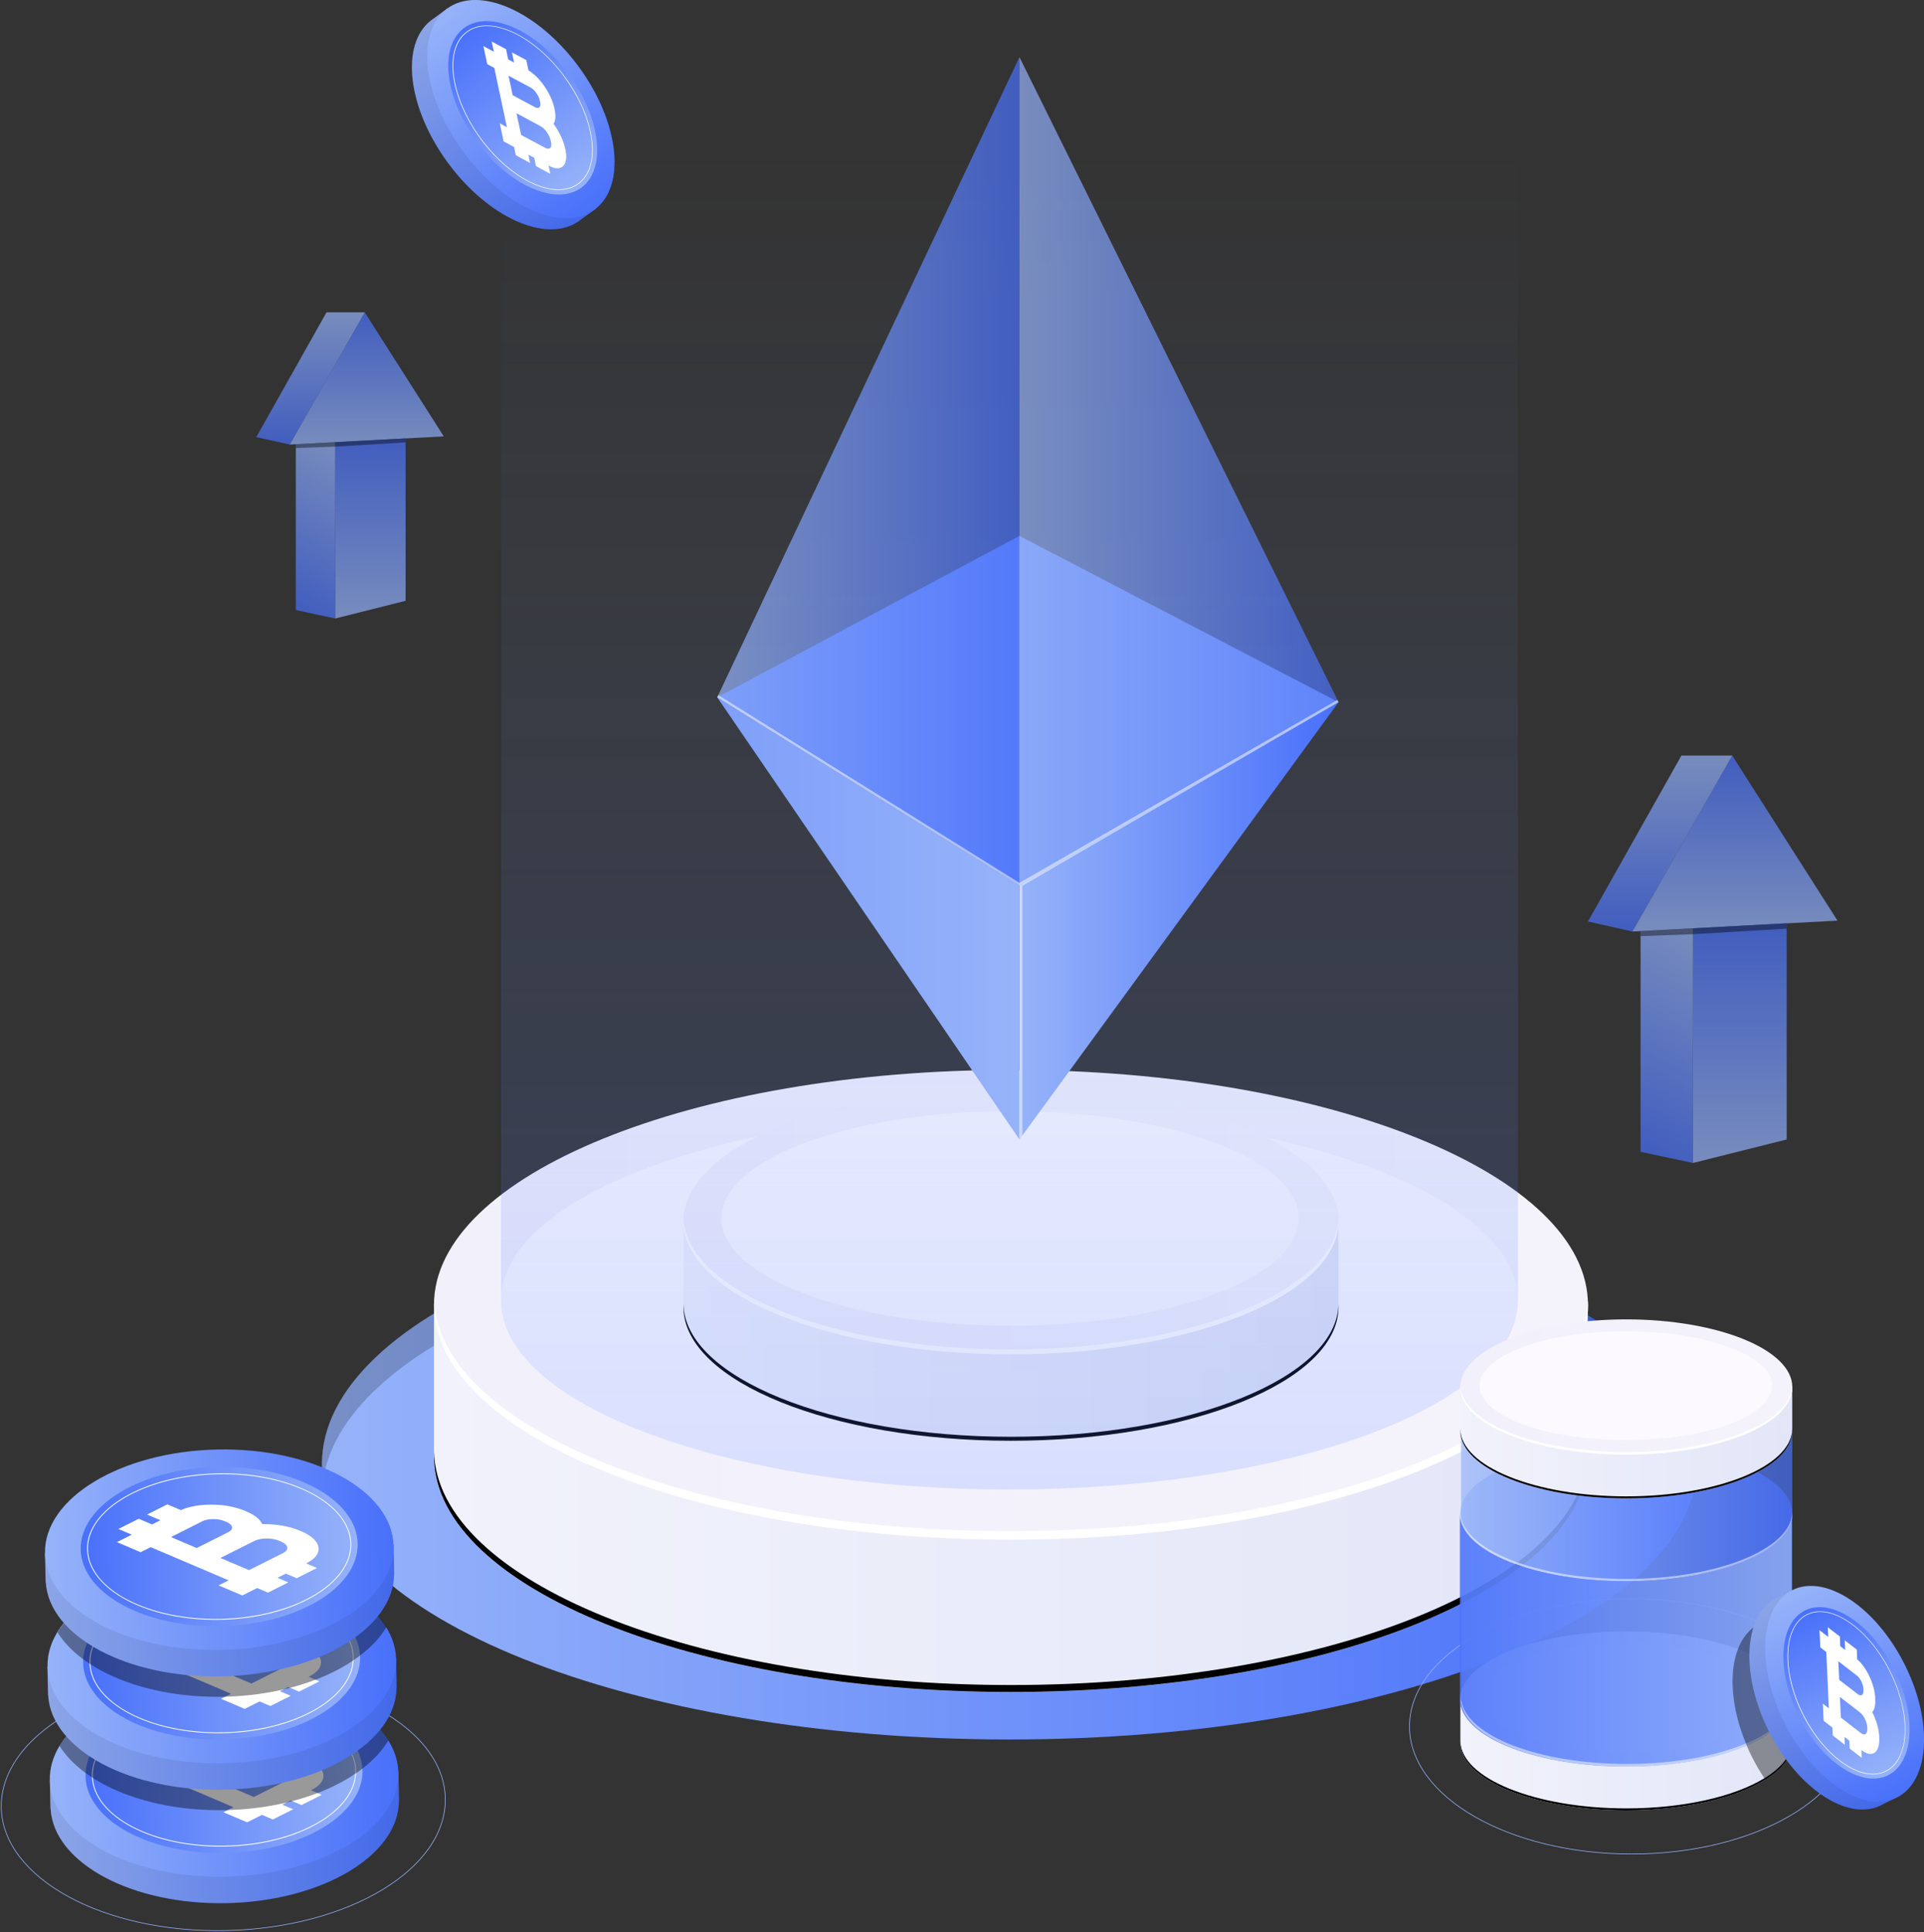<svg width="500" height="502" viewBox="0 0 500 502" fill="none" xmlns="http://www.w3.org/2000/svg">
<rect x="0" y="0" width="500" height="502" fill="#333333" stroke="none"/>
<g clip-path="url(#clip0_484_15337)">
<path opacity="0.1" d="M262.338 328.684C280.292 328.684 294.847 323.272 294.847 316.596C294.847 309.92 280.292 304.508 262.338 304.508C244.385 304.508 229.83 309.92 229.83 316.596C229.83 323.272 244.385 328.684 262.338 328.684Z" fill="#141414"/>
<path d="M262.338 451.982C361.023 451.982 441.023 419.956 441.023 380.45C441.023 340.944 361.023 308.918 262.338 308.918C163.653 308.918 83.653 340.944 83.653 380.45C83.653 419.956 163.653 451.982 262.338 451.982Z" fill="url(#paint0_linear_484_15337)"/>
<g style="mix-blend-mode:soft-light" opacity="0.2">
<path d="M262.338 317.277C357.517 317.277 435.297 347.064 440.709 384.62C440.912 383.236 441.023 381.833 441.023 380.431C441.023 340.918 361.027 308.898 262.338 308.898C163.65 308.898 83.653 340.918 83.653 380.431C83.653 381.833 83.764 383.236 83.967 384.62C89.379 347.064 167.159 317.277 262.338 317.277Z" fill="black"/>
</g>
<path d="M377.429 339.038C349.927 325.713 308.756 317.242 262.727 317.242C216.698 317.242 175.527 325.713 148.024 339.038H112.782V379.012C113.521 412.545 180.348 439.655 262.708 439.655C345.069 439.655 411.896 412.563 412.634 379.012V339.038H377.392H377.429Z" fill="url(#paint1_linear_484_15337)"/>
<g style="mix-blend-mode:soft-light">
<path d="M262.726 437.827C180.384 437.827 113.539 410.735 112.8 377.184V378.992C113.539 412.525 180.365 439.636 262.726 439.636C345.086 439.636 411.913 412.544 412.652 378.992V377.184C411.913 410.717 345.086 437.827 262.726 437.827Z" fill="black"/>
</g>
<path d="M262.727 400.066C345.539 400.066 412.671 372.742 412.671 339.035C412.671 305.329 345.539 278.004 262.727 278.004C179.915 278.004 112.782 305.329 112.782 339.035C112.782 372.742 179.915 400.066 262.727 400.066Z" fill="url(#paint2_linear_484_15337)"/>
<path d="M262.338 387.021C335.316 387.021 394.477 365.043 394.477 337.931C394.477 310.819 335.316 288.84 262.338 288.84C189.36 288.84 130.199 310.819 130.199 337.931C130.199 365.043 189.36 387.021 262.338 387.021Z" fill="#FCFAFF"/>
<path d="M262.727 397.834C180.828 397.834 114.297 371.111 112.819 337.91C112.819 338.279 112.782 338.648 112.782 339.017C112.782 372.735 179.905 400.049 262.727 400.049C345.549 400.049 412.671 372.717 412.671 339.017C412.671 338.648 412.671 338.279 412.634 337.91C411.175 371.111 344.626 397.834 262.727 397.834Z" fill="white"/>
<path d="M327.853 317.244C312.246 309.677 288.862 304.879 262.726 304.879C236.59 304.879 213.225 309.677 197.598 317.244H177.595V339.944C178.02 358.989 215.958 374.381 262.707 374.381C309.457 374.381 347.414 358.989 347.82 339.944V317.244H327.816H327.853Z" fill="url(#paint3_linear_484_15337)"/>
<g style="mix-blend-mode:soft-light">
<path d="M262.726 373.324C215.977 373.324 178.02 357.932 177.613 338.887V339.92C178.038 358.966 215.977 374.358 262.726 374.358C309.475 374.358 347.432 358.966 347.839 339.92V338.887C347.414 357.932 309.475 373.324 262.726 373.324Z" fill="black"/>
</g>
<path d="M262.726 351.9C309.743 351.9 347.857 336.382 347.857 317.241C347.857 298.099 309.743 282.582 262.726 282.582C215.709 282.582 177.595 298.099 177.595 317.241C177.595 336.382 215.709 351.9 262.726 351.9Z" fill="url(#paint4_linear_484_15337)"/>
<path d="M262.504 344.479C303.941 344.479 337.532 331.994 337.532 316.593C337.532 301.192 303.941 288.707 262.504 288.707C221.068 288.707 187.477 301.192 187.477 316.593C187.477 331.994 221.068 344.479 262.504 344.479Z" fill="#FCFAFF"/>
<path d="M262.726 350.626C216.235 350.626 178.444 335.456 177.613 316.613C177.613 316.816 177.595 317.038 177.595 317.241C177.595 336.379 215.7 351.9 262.726 351.9C309.752 351.9 347.857 336.379 347.857 317.241C347.857 317.038 347.857 316.816 347.839 316.613C347.007 335.456 309.216 350.626 262.726 350.626Z" fill="white"/>
<path opacity="0.2" d="M130.199 37.5V337.931C130.199 365.042 189.361 387.022 262.338 387.022C335.316 387.022 394.477 365.042 394.477 337.931V37.5H130.199Z" fill="url(#paint5_linear_484_15337)"/>
<path d="M186.388 181.191L264.925 139.242L347.858 182.446L264.925 230.152L186.388 181.191Z" fill="url(#paint6_linear_484_15337)"/>
<path opacity="0.7" d="M264.925 14.836L186.388 181.191L264.925 230.152V14.836Z" fill="url(#paint7_linear_484_15337)"/>
<path opacity="0.7" d="M264.925 14.836V230.152L347.858 182.446L264.925 14.836Z" fill="url(#paint8_linear_484_15337)"/>
<path d="M186.388 181.191L264.925 296.075V230.153L186.388 181.191Z" fill="url(#paint9_linear_484_15337)"/>
<path d="M264.925 296.074L347.858 182.445L264.925 230.152V296.074Z" fill="url(#paint10_linear_484_15337)"/>
<path opacity="0.5" d="M347.562 181.857L264.925 229.397L186.665 180.602L186.388 181.192L264.925 230.154V296.075L265.682 295.024V230.154L347.858 182.447L347.562 181.857Z" fill="white"/>
<path opacity="0.7" d="M450.166 196.324L424.215 242.038L477.521 239.214L450.166 196.324Z" fill="url(#paint11_linear_484_15337)"/>
<path opacity="0.7" d="M450.166 196.324H436.96L412.671 239.435L424.215 242.038L450.166 196.324Z" fill="url(#paint12_linear_484_15337)"/>
<path opacity="0.7" d="M464.314 296.076L439.951 302.185V241.209L464.314 239.898V296.076Z" fill="url(#paint13_linear_484_15337)"/>
<path opacity="0.7" d="M439.952 302.187L426.339 299.271V241.931L439.952 241.211V302.187Z" fill="url(#paint14_linear_484_15337)"/>
<g style="mix-blend-mode:soft-light" opacity="0.4">
<path d="M426.339 241.928V243.239L439.952 242.741L464.314 241.301V239.898L439.952 241.209L426.339 241.928Z" fill="black"/>
</g>
<path opacity="0.7" d="M94.791 81.164L75.286 115.509L115.33 113.387L94.791 81.164Z" fill="url(#paint15_linear_484_15337)"/>
<path opacity="0.7" d="M94.791 81.164H84.853L66.605 113.571L75.286 115.509L94.791 81.164Z" fill="url(#paint16_linear_484_15337)"/>
<path opacity="0.7" d="M105.412 156.11L87.107 160.706V114.882L105.412 113.922V156.11Z" fill="url(#paint17_linear_484_15337)"/>
<path opacity="0.7" d="M87.108 160.707L76.875 158.511V115.436L87.108 114.883V160.707Z" fill="url(#paint18_linear_484_15337)"/>
<g style="mix-blend-mode:soft-light" opacity="0.4">
<path d="M76.875 115.435V116.413L87.108 116.044L105.412 114.955V113.922L87.108 114.882L76.875 115.435Z" fill="black"/>
</g>
<path d="M154.008 53.222C157.924 45.471 155.153 32.109 146.435 20.243C137.606 8.21 125.489 1.511 116.9 3.153L116.217 2.23L111.876 5.405C103.99 11.716 105.929 28.049 116.365 42.26C126.801 56.47 141.799 63.225 150.185 57.614L154.765 54.274L153.99 53.222H154.008Z" fill="url(#paint19_linear_484_15337)"/>
<path d="M154.525 54.462C146.231 60.552 130.919 53.779 120.335 39.365C109.752 24.952 107.905 8.324 116.198 2.234C124.491 -3.857 139.804 2.916 150.387 17.33C160.971 31.743 162.818 48.371 154.525 54.462Z" fill="url(#paint20_linear_484_15337)"/>
<path d="M151.071 48.757C144.477 53.592 132.305 48.221 123.901 36.761C115.497 25.3 114.019 12.086 120.613 7.269C127.207 2.434 139.379 7.805 147.783 19.265C156.187 30.726 157.665 43.94 151.071 48.757Z" fill="url(#paint21_linear_484_15337)"/>
<path d="M124.843 36.042C116.827 25.135 115.238 12.64 121.297 8.211C127.355 3.782 138.788 9.042 146.805 19.949C154.821 30.856 156.409 43.35 150.351 47.798C144.293 52.227 132.859 46.967 124.843 36.06V36.042ZM146.694 20.041C138.733 9.208 127.392 3.948 121.408 8.34C115.423 12.733 117.03 25.116 124.972 35.949C132.933 46.801 144.274 52.042 150.259 47.65C156.243 43.258 154.636 30.874 146.675 20.041H146.694Z" fill="white"/>
<path d="M143.849 32.164C145.271 34.12 146.398 36.409 146.859 38.513L146.952 38.919C147.801 42.942 145.899 44.824 142.703 43.09L142.556 43.016L143.017 45.175L139.286 43.163L138.843 41.023L137.31 40.192L137.772 42.351L134.041 40.34L133.597 38.199L132.729 37.737L130.882 36.741L129.885 32.053L131.732 33.05L130.531 27.421L129.534 22.733L128.463 17.658L126.616 16.662L125.618 11.974L127.465 12.971L128.333 13.432L127.779 10.793L131.51 12.786L132.064 15.425L133.597 16.256L133.043 13.617L136.774 15.61L137.329 18.267C140.302 20.058 143.276 24.376 144.07 28.104L144.144 28.491C144.495 30.116 144.366 31.37 143.886 32.146L143.849 32.164ZM143.202 36.925L143.11 36.52C142.814 35.08 141.632 33.419 140.487 32.791L140.007 32.533L134.225 29.433L135.426 35.062L136.22 35.486L141.688 38.42C142.833 39.029 143.516 38.365 143.202 36.925ZM132.157 19.67L133.228 24.745L139.009 27.846C140.044 28.399 140.653 27.809 140.376 26.498L140.284 26.111C140.007 24.819 138.954 23.324 137.92 22.77L132.933 20.094L132.138 19.67" fill="white"/>
<path d="M115.718 467.246C116.106 485.554 90.598 500.945 58.736 501.628C26.875 502.311 0.72 488.008 0.332 469.701C0.24 465.733 1.385 461.894 3.528 458.314C11.304 445.395 32.36 435.835 57.314 435.3C82.638 434.765 104.359 443.679 112.394 456.561C114.481 459.882 115.644 463.481 115.718 467.228V467.246Z" stroke="#96B3F9" stroke-width="0.168" stroke-miterlimit="10"/>
<path d="M101.7 460.235C95.974 449.531 78.427 442.001 57.832 442.444C36.96 442.887 19.579 451.377 14.555 462.524L12.948 462.56L13.114 470.072H13.151C14.038 484.135 34.319 495.023 58.959 494.506C83.598 493.971 103.399 482.234 103.676 468.152H103.713L103.547 460.198L101.718 460.254L101.7 460.235Z" fill="url(#paint22_linear_484_15337)"/>
<path d="M103.528 460.623C103.842 475 83.801 487.088 58.792 487.623C33.764 488.158 13.243 476.938 12.948 462.561C12.874 459.442 13.779 456.434 15.46 453.629C21.555 443.479 38.086 435.986 57.683 435.561C77.558 435.137 94.606 442.131 100.923 452.245C102.549 454.865 103.472 457.671 103.528 460.623Z" fill="url(#paint23_linear_484_15337)"/>
<path d="M94.201 460.014C94.441 471.437 78.537 481.034 58.663 481.458C38.789 481.883 22.479 472.969 22.239 461.545C21.999 450.122 37.902 440.525 57.776 440.1C77.651 439.676 93.96 448.59 94.201 460.014Z" fill="url(#paint24_linear_484_15337)"/>
<path d="M58.626 479.797C39.693 480.203 24.122 471.99 23.882 461.508C23.661 451.025 38.88 442.148 57.794 441.761C76.727 441.355 92.297 449.567 92.538 460.05C92.759 470.532 77.54 479.409 58.626 479.797ZM57.813 441.982C39.01 442.388 23.882 451.136 24.104 461.508C24.326 471.879 39.804 479.981 58.607 479.575C77.41 479.169 92.538 470.421 92.316 460.05C92.094 449.678 76.616 441.576 57.813 441.982Z" fill="white"/>
<path d="M69.413 454.973C72.793 454.899 76.321 455.453 79.11 456.634L79.646 456.856C84.947 459.107 85.556 462.798 81.013 465.068L80.809 465.16L83.635 466.36L78.353 469.018L75.527 467.818L73.366 468.907L76.192 470.106L70.909 472.764L68.083 471.564L66.846 472.192L64.223 473.502L58.054 470.882L60.676 469.571L53.27 466.415L47.1 463.795L40.433 460.953L37.81 462.263L31.641 459.642L34.264 458.332L35.501 457.705L32.029 456.228L37.311 453.571L40.784 455.047L42.945 453.958L39.472 452.482L44.755 449.824L48.246 451.319C52.679 449.363 60.011 449.418 64.906 451.504L65.405 451.725C67.529 452.629 68.877 453.774 69.395 454.973H69.413ZM74.345 459.513L73.809 459.292C71.925 458.48 69.062 458.498 67.437 459.31L66.753 459.642L58.552 463.758L65.959 466.914L67.086 466.36L74.843 462.466C76.469 461.654 76.247 460.325 74.345 459.532M45.715 458.332L52.383 461.174L60.584 457.059C62.043 456.32 61.859 455.139 60.141 454.42L59.624 454.198C57.924 453.478 55.357 453.478 53.898 454.198L46.824 457.76L45.697 458.332" fill="white"/>
<g style="mix-blend-mode:soft-light" opacity="0.4">
<path d="M100.924 452.244C94.828 462.394 78.297 469.905 58.7 470.33C38.807 470.754 21.758 463.741 15.46 453.609C21.555 443.459 38.087 435.966 57.684 435.542C77.558 435.117 94.607 442.112 100.924 452.225V452.244Z" fill="black"/>
</g>
<path d="M101.072 430.759C95.346 420.055 77.799 412.525 57.204 412.968C36.332 413.411 18.951 421.9 13.927 433.047L12.32 433.084L12.486 440.595H12.524C13.41 454.658 33.691 465.546 58.331 465.03C82.971 464.495 102.771 452.757 103.048 438.676H103.085L102.919 430.722L101.09 430.777L101.072 430.759Z" fill="url(#paint25_linear_484_15337)"/>
<path d="M58.205 458.151C83.222 457.615 103.253 445.524 102.944 431.145C102.635 416.767 82.103 405.546 57.086 406.083C32.069 406.62 12.039 418.711 12.348 433.089C12.656 447.467 33.188 458.688 58.205 458.151Z" fill="url(#paint26_linear_484_15337)"/>
<path d="M93.573 430.537C93.813 441.961 77.91 451.557 58.035 451.982C38.161 452.406 21.851 443.493 21.611 432.069C21.371 420.645 37.274 411.048 57.149 410.624C77.023 410.199 93.332 419.113 93.573 430.537Z" fill="url(#paint27_linear_484_15337)"/>
<path d="M57.998 450.34C39.065 450.746 23.494 442.533 23.254 432.051C23.033 421.568 38.252 412.691 57.166 412.303C76.099 411.897 91.67 420.11 91.91 430.593C92.131 441.075 76.912 449.952 57.998 450.34ZM57.185 412.525C38.382 412.931 23.254 421.679 23.476 432.051C23.698 442.422 39.176 450.524 57.979 450.118C76.782 449.712 91.91 440.964 91.688 430.593C91.466 420.221 75.988 412.119 57.185 412.525Z" fill="white"/>
<path d="M68.785 425.497C72.165 425.423 75.693 425.976 78.482 427.158L79.018 427.379C84.319 429.631 84.928 433.322 80.385 435.592L80.181 435.684L83.007 436.883L77.725 439.541L74.899 438.341L72.738 439.43L75.564 440.63L70.281 443.287L67.455 442.088L66.218 442.715L63.595 444.026L57.426 441.405L60.048 440.095L52.642 436.939L46.473 434.318L39.805 431.476L37.182 432.786L31.013 430.166L33.636 428.855L34.873 428.228L31.401 426.752L36.683 424.094L40.156 425.57L42.317 424.482L38.844 423.005L44.127 420.348L47.618 421.843C52.051 419.886 59.384 419.942 64.278 422.027L64.777 422.249C66.901 423.153 68.249 424.297 68.767 425.497H68.785ZM73.717 430.037L73.181 429.815C71.297 429.003 68.434 429.022 66.809 429.834L66.125 430.166L57.924 434.281L65.331 437.437L66.458 436.883L74.216 432.989C75.841 432.177 75.619 430.849 73.717 430.055M45.087 428.855L51.755 431.698L59.956 427.582C61.415 426.844 61.231 425.663 59.513 424.943L58.996 424.722C57.296 424.002 54.729 424.002 53.27 424.722L46.196 428.283L45.069 428.855" fill="white"/>
<g style="mix-blend-mode:soft-light" opacity="0.4">
<path d="M100.425 422.787C94.329 432.937 77.798 440.448 58.201 440.873C38.308 441.297 21.259 434.284 14.961 424.152C21.056 414.02 37.587 406.509 57.185 406.085C77.059 405.66 94.108 412.655 100.425 422.768V422.787Z" fill="black"/>
</g>
<path d="M100.444 401.305C94.718 390.601 77.171 383.072 56.576 383.515C35.704 383.958 18.323 392.447 13.299 403.594L11.692 403.631L11.859 411.142H11.896C12.782 425.205 33.063 436.093 57.703 435.577C82.343 435.041 102.143 423.304 102.42 409.223H102.457L102.291 401.269L100.462 401.324L100.444 401.305Z" fill="url(#paint28_linear_484_15337)"/>
<path d="M102.272 401.694C102.586 416.07 82.545 428.158 57.536 428.694C32.527 429.229 11.988 418.008 11.692 403.632C11.378 389.255 31.419 377.167 56.428 376.632C81.437 376.096 101.977 387.317 102.272 401.694Z" fill="url(#paint29_linear_484_15337)"/>
<path d="M92.945 401.084C93.185 412.508 77.282 422.104 57.407 422.529C37.533 422.953 21.223 414.039 20.983 402.616C20.743 391.192 36.646 381.595 56.521 381.171C76.395 380.746 92.705 389.66 92.945 401.084Z" fill="url(#paint30_linear_484_15337)"/>
<path d="M57.37 420.871C38.437 421.277 22.866 413.064 22.626 402.582C22.405 392.099 37.625 383.241 56.538 382.835C75.471 382.429 91.042 390.641 91.282 401.124C91.503 411.606 76.284 420.483 57.37 420.871ZM56.557 383.056C37.754 383.462 22.626 392.21 22.848 402.582C23.07 412.954 38.548 421.055 57.351 420.649C76.154 420.243 91.282 411.496 91.06 401.124C90.838 390.752 75.36 382.65 56.557 383.056Z" fill="white"/>
<path d="M68.156 396.028C71.536 395.954 75.064 396.508 77.853 397.689L78.389 397.91C83.69 400.162 84.3 403.853 79.756 406.123L79.553 406.215L82.379 407.415L77.096 410.072L74.27 408.873L72.109 409.962L74.935 411.161L69.652 413.819L66.826 412.619L65.589 413.247L62.966 414.557L56.797 411.936L59.42 410.626L52.013 407.47L45.844 404.849L39.176 402.007L36.553 403.318L30.384 400.697L33.007 399.387L34.244 398.759L30.772 397.283L36.054 394.625L39.527 396.102L41.688 395.013L38.215 393.536L43.498 390.879L46.989 392.374C51.422 390.418 58.755 390.473 63.649 392.558L64.148 392.78C66.272 393.684 67.621 394.828 68.138 396.028H68.156ZM73.088 400.568L72.552 400.346C70.668 399.534 67.805 399.553 66.18 400.365L65.496 400.697L57.295 404.813L64.702 407.968L65.829 407.415L73.587 403.521C75.212 402.709 74.99 401.38 73.088 400.586M44.458 399.387L51.126 402.229L59.327 398.113C60.786 397.375 60.602 396.194 58.884 395.474L58.367 395.253C56.667 394.533 54.1 394.533 52.641 395.253L45.567 398.815L44.44 399.387" fill="white"/>
<path d="M481.714 448.57C481.714 466.878 455.874 481.734 424.012 481.734C392.15 481.734 366.291 466.878 366.291 448.57C366.291 444.602 367.51 440.782 369.727 437.257C377.78 424.505 399.021 415.406 423.993 415.406C448.966 415.406 470.853 424.781 478.611 437.829C480.624 441.207 481.714 444.805 481.714 448.57Z" stroke="#96B3F9" stroke-width="0.168" stroke-miterlimit="10"/>
<path d="M465.773 441.466V452.964C465.7 456.452 463.132 459.7 458.773 462.413C451.071 467.23 437.772 470.404 422.645 470.404C398.947 470.404 379.719 462.616 379.516 452.964V441.466H389.656C397.561 437.628 409.42 435.191 422.663 435.191C433.191 435.191 442.833 436.723 450.332 439.288C452.271 439.953 454.045 440.673 455.67 441.466H465.81H465.773Z" fill="url(#paint31_linear_484_15337)"/>
<g style="mix-blend-mode:soft-light">
<path d="M465.773 452.444V452.961C465.7 456.449 463.132 459.697 458.773 462.41C451.071 467.227 437.772 470.401 422.645 470.401C398.947 470.401 379.719 462.613 379.516 452.961V452.444C379.737 462.096 398.965 469.884 422.645 469.884C437.606 469.884 450.794 466.784 458.533 462.041C463.04 459.291 465.7 455.988 465.773 452.426V452.444Z" fill="black"/>
</g>
<path d="M422.627 459.033C446.457 459.033 465.774 451.167 465.774 441.464C465.774 431.761 446.457 423.895 422.627 423.895C398.797 423.895 379.479 431.761 379.479 441.464C379.479 451.167 398.797 459.033 422.627 459.033Z" fill="url(#paint32_linear_484_15337)"/>
<path d="M422.515 455.269C443.509 455.269 460.528 448.94 460.528 441.133C460.528 433.325 443.509 426.996 422.515 426.996C401.522 426.996 384.503 433.325 384.503 441.133C384.503 448.94 401.522 455.269 422.515 455.269Z" fill="#FCFAFF"/>
<path d="M422.626 458.389C399.057 458.389 379.922 450.694 379.497 441.152C379.497 441.263 379.497 441.374 379.497 441.466C379.497 451.174 398.817 459.035 422.644 459.035C446.472 459.035 465.792 451.174 465.792 441.466C465.792 441.355 465.792 441.245 465.792 441.152C465.367 450.712 446.231 458.389 422.663 458.389H422.626Z" fill="white"/>
<path opacity="0.7" d="M465.774 362.551V442.535H465.7C465.682 442.683 465.663 442.812 465.627 442.96C465.627 442.96 465.627 442.96 465.627 442.978C465.608 443.108 465.571 443.237 465.534 443.384C465.534 443.384 465.534 443.384 465.534 443.403C465.497 443.532 465.46 443.68 465.405 443.809C465.368 443.956 465.313 444.086 465.257 444.233C465.202 444.363 465.146 444.51 465.072 444.658C465.017 444.787 464.943 444.935 464.869 445.064C464.74 445.322 464.592 445.599 464.426 445.857C464.426 445.857 464.426 445.876 464.407 445.894C464.149 446.3 463.853 446.706 463.539 447.094C463.318 447.352 463.096 447.611 462.856 447.851C462.856 447.851 462.837 447.869 462.819 447.887C462.579 448.127 462.339 448.367 462.08 448.607C461.951 448.718 461.822 448.847 461.692 448.958C461.545 449.087 461.378 449.216 461.212 449.345C460.917 449.585 460.603 449.825 460.27 450.065C460.104 450.176 459.938 450.305 459.771 450.416C459.605 450.527 459.42 450.656 459.254 450.766C459.069 450.877 458.903 450.988 458.719 451.099C458.534 451.209 458.349 451.32 458.164 451.431C457.98 451.542 457.777 451.652 457.592 451.763C457.389 451.874 457.204 451.984 457.001 452.095C456.853 452.169 456.705 452.261 456.557 452.335C456.391 452.427 456.225 452.501 456.059 452.593C455.708 452.76 455.357 452.926 455.006 453.092C454.821 453.184 454.636 453.258 454.452 453.35C454.304 453.406 454.156 453.479 454.009 453.535C453.935 453.572 453.842 453.609 453.768 453.645C453.103 453.922 452.439 454.199 451.737 454.457C451.515 454.55 451.293 454.624 451.053 454.697C449.465 455.269 447.765 455.786 445.974 456.248C445.438 456.377 444.902 456.524 444.367 456.654C444.016 456.746 443.646 456.82 443.296 456.912C442.778 457.023 442.28 457.133 441.744 457.226C440.839 457.41 439.897 457.576 438.936 457.742C438.622 457.798 438.308 457.853 437.994 457.89C437.625 457.945 437.256 458.001 436.868 458.056C436.609 458.093 436.351 458.13 436.092 458.167C435.575 458.241 435.039 458.296 434.522 458.351C434.19 458.388 433.857 458.425 433.506 458.462C432.121 458.61 430.736 458.721 429.295 458.813C429.018 458.813 428.722 458.85 428.445 458.868C428.297 458.868 428.15 458.868 428.02 458.887C427.762 458.887 427.485 458.905 427.226 458.924C426.801 458.942 426.376 458.961 425.933 458.979C425.785 458.979 425.638 458.979 425.49 458.979C425.287 458.979 425.083 458.979 424.88 458.979C424.843 458.979 424.806 458.979 424.77 458.979C424.474 458.979 424.16 458.979 423.864 458.979H423.828C423.477 458.979 423.107 458.979 422.756 458.979C422.017 458.979 421.279 458.979 420.54 458.961C420.355 458.961 420.189 458.961 420.004 458.961C419.007 458.942 418.009 458.905 417.03 458.85C416.753 458.85 416.458 458.813 416.181 458.794C414.758 458.702 413.355 458.591 411.969 458.444C411.637 458.407 411.286 458.37 410.953 458.333C410.418 458.278 409.901 458.204 409.383 458.148C409.125 458.112 408.866 458.075 408.608 458.038C408.22 457.982 407.85 457.927 407.481 457.872C407.167 457.835 406.853 457.779 406.539 457.724C405.597 457.576 404.655 457.392 403.731 457.207C403.214 457.097 402.697 456.986 402.18 456.894C401.811 456.82 401.46 456.727 401.109 456.635C400.555 456.506 400.019 456.377 399.502 456.229C397.71 455.768 396.011 455.251 394.422 454.679C394.201 454.605 393.96 454.513 393.739 454.439C393.037 454.181 392.372 453.904 391.707 453.627C391.467 453.535 391.245 453.424 391.024 453.332C390.839 453.258 390.654 453.166 390.47 453.073C390.119 452.907 389.749 452.741 389.417 452.575C389.25 452.501 389.084 452.409 388.918 452.317C388.77 452.243 388.622 452.169 388.475 452.077C388.272 451.966 388.068 451.855 387.884 451.745C387.68 451.634 387.496 451.523 387.311 451.412C387.126 451.302 386.942 451.191 386.757 451.08C386.572 450.969 386.388 450.859 386.221 450.748C386.037 450.637 385.87 450.508 385.704 450.397C385.538 450.287 385.372 450.157 385.205 450.047C384.873 449.807 384.559 449.567 384.263 449.327C384.097 449.198 383.949 449.069 383.783 448.939C383.654 448.829 383.525 448.699 383.395 448.589C383.137 448.349 382.897 448.109 382.656 447.869C382.656 447.869 382.638 447.832 382.62 447.832C382.379 447.574 382.158 447.315 381.936 447.075C381.604 446.688 381.327 446.282 381.068 445.876C381.068 445.876 381.068 445.857 381.05 445.839C380.883 445.581 380.736 445.322 380.606 445.045C380.532 444.916 380.477 444.768 380.403 444.639C380.348 444.492 380.274 444.362 380.218 444.215C380.163 444.067 380.108 443.938 380.071 443.79C380.034 443.661 379.978 443.514 379.941 443.384C379.941 443.384 379.941 443.384 379.941 443.366C379.904 443.237 379.867 443.089 379.849 442.96C379.849 442.96 379.849 442.96 379.849 442.941C379.812 442.794 379.794 442.665 379.775 442.517H379.701V363.732H380.495H380.828L385.963 363.658L460.122 362.625L465.423 362.551H465.645H465.977H465.774Z" fill="url(#paint33_linear_484_15337)"/>
<path opacity="0.7" d="M422.627 410.865C446.457 410.865 465.774 402.999 465.774 393.296C465.774 383.593 446.457 375.727 422.627 375.727C398.797 375.727 379.479 383.593 379.479 393.296C379.479 402.999 398.797 410.865 422.627 410.865Z" fill="url(#paint34_linear_484_15337)"/>
<path opacity="0.5" d="M422.626 410.256C399.039 410.256 379.885 402.56 379.497 393C379.497 393.092 379.497 393.203 379.497 393.295C379.497 403.003 398.817 410.865 422.644 410.865C446.472 410.865 465.792 403.003 465.792 393.295C465.792 393.203 465.792 393.092 465.792 393C465.404 402.56 446.231 410.256 422.663 410.256H422.626Z" fill="white"/>
<path opacity="0.8" d="M422.516 410.866C398.688 410.866 379.368 403.004 379.368 393.297V442.517H379.442C380.809 451.726 399.557 459.016 422.497 459.016C445.438 459.016 464.204 451.726 465.552 442.517H465.626V393.297C465.626 403.004 446.306 410.866 422.479 410.866H422.516Z" fill="url(#paint35_linear_484_15337)"/>
<path opacity="0.5" d="M465.774 441.85V442.533H465.7C465.682 442.681 465.663 442.81 465.627 442.958C465.627 442.958 465.627 442.958 465.627 442.976C465.608 443.105 465.571 443.235 465.534 443.382C465.534 443.382 465.534 443.382 465.534 443.401C465.497 443.53 465.46 443.678 465.405 443.807C465.368 443.954 465.313 444.084 465.257 444.231C465.202 444.36 465.146 444.508 465.072 444.656C465.017 444.785 464.943 444.932 464.869 445.062C464.74 445.32 464.592 445.597 464.426 445.855C464.426 445.855 464.426 445.874 464.407 445.892C464.149 446.298 463.853 446.704 463.539 447.092C463.318 447.35 463.096 447.608 462.856 447.848C462.856 447.848 462.837 447.867 462.819 447.885C462.579 448.125 462.339 448.365 462.08 448.605C461.951 448.716 461.822 448.845 461.692 448.956C461.545 449.085 461.378 449.214 461.212 449.343C460.917 449.583 460.603 449.823 460.27 450.063C460.104 450.174 459.938 450.303 459.771 450.414C459.605 450.524 459.42 450.654 459.254 450.764C459.069 450.875 458.903 450.986 458.719 451.096C458.534 451.207 458.349 451.318 458.164 451.429C457.98 451.539 457.777 451.65 457.592 451.761C457.389 451.872 457.204 451.982 457.001 452.093C456.853 452.167 456.705 452.259 456.557 452.333C456.391 452.425 456.225 452.499 456.059 452.591C455.708 452.757 455.357 452.924 455.006 453.09C454.821 453.182 454.636 453.256 454.452 453.348C454.304 453.403 454.156 453.477 454.009 453.533C453.935 453.57 453.842 453.606 453.768 453.643C453.103 453.92 452.439 454.197 451.737 454.455C451.515 454.548 451.293 454.621 451.053 454.695C449.465 455.267 447.765 455.784 445.974 456.246C445.438 456.375 444.902 456.522 444.367 456.652C444.016 456.744 443.646 456.818 443.296 456.91C442.778 457.021 442.28 457.131 441.744 457.224C440.839 457.408 439.897 457.574 438.936 457.74C438.622 457.796 438.308 457.851 437.994 457.888C437.625 457.943 437.256 457.999 436.868 458.054C436.609 458.091 436.351 458.128 436.092 458.165C435.575 458.239 435.039 458.294 434.522 458.349C434.19 458.386 433.857 458.423 433.506 458.46C432.121 458.608 430.736 458.718 429.295 458.811C429.018 458.811 428.722 458.848 428.445 458.866C428.297 458.866 428.15 458.866 428.02 458.885C427.762 458.885 427.485 458.903 427.226 458.921C426.801 458.94 426.376 458.958 425.933 458.977C425.785 458.977 425.638 458.977 425.49 458.977C425.287 458.977 425.083 458.977 424.88 458.977C424.843 458.977 424.806 458.977 424.77 458.977C424.474 458.977 424.16 458.977 423.864 458.977H423.828C423.477 458.977 423.107 458.977 422.756 458.977C422.017 458.977 421.279 458.977 420.54 458.958C420.355 458.958 420.189 458.958 420.004 458.958C419.007 458.94 418.009 458.903 417.03 458.848C416.753 458.848 416.458 458.811 416.181 458.792C414.758 458.7 413.355 458.589 411.969 458.442C411.637 458.405 411.286 458.368 410.953 458.331C410.418 458.276 409.901 458.202 409.383 458.146C409.125 458.109 408.866 458.073 408.608 458.036C408.22 457.98 407.85 457.925 407.481 457.87C407.167 457.833 406.853 457.777 406.539 457.722C405.597 457.574 404.655 457.39 403.731 457.205C403.214 457.094 402.697 456.984 402.18 456.891C401.811 456.818 401.46 456.725 401.109 456.633C400.555 456.504 400.019 456.375 399.502 456.227C397.71 455.766 396.011 455.249 394.422 454.677C394.201 454.603 393.96 454.511 393.739 454.437C393.037 454.179 392.372 453.902 391.707 453.625C391.467 453.533 391.245 453.422 391.024 453.33C390.839 453.256 390.654 453.163 390.47 453.071C390.119 452.905 389.749 452.739 389.417 452.573C389.25 452.499 389.084 452.407 388.918 452.315C388.77 452.241 388.622 452.167 388.475 452.075C388.272 451.964 388.068 451.853 387.884 451.742C387.68 451.632 387.496 451.521 387.311 451.41C387.126 451.3 386.942 451.189 386.757 451.078C386.572 450.967 386.388 450.857 386.221 450.746C386.037 450.635 385.87 450.506 385.704 450.395C385.538 450.284 385.372 450.155 385.205 450.045C384.873 449.805 384.559 449.565 384.263 449.325C384.097 449.196 383.949 449.066 383.783 448.937C383.654 448.827 383.525 448.697 383.395 448.587C383.137 448.347 382.897 448.107 382.656 447.867C382.656 447.867 382.638 447.83 382.62 447.83C382.379 447.572 382.158 447.313 381.936 447.073C381.604 446.686 381.327 446.28 381.068 445.874C381.068 445.874 381.068 445.855 381.05 445.837C380.883 445.578 380.736 445.32 380.606 445.043C380.532 444.914 380.477 444.766 380.403 444.637C380.348 444.49 380.274 444.36 380.218 444.213C380.163 444.065 380.108 443.936 380.071 443.788C380.034 443.659 379.978 443.511 379.941 443.382C379.941 443.382 379.941 443.382 379.941 443.364C379.904 443.235 379.867 443.087 379.849 442.958C379.849 442.958 379.849 442.958 379.849 442.939C379.812 442.792 379.794 442.663 379.775 442.515H379.701V441.832H379.775C381.142 451.041 399.89 458.331 422.83 458.331C435.021 458.331 446.029 456.282 453.879 452.96C460.695 450.081 465.128 446.261 465.867 442.017C465.867 441.961 465.885 441.906 465.904 441.832H465.977L465.774 441.85Z" fill="white"/>
<path d="M455.634 360.392C447.728 356.553 435.87 354.117 422.627 354.117C409.383 354.117 397.544 356.553 389.62 360.392H379.479V371.889C379.683 381.542 398.929 389.33 422.608 389.33C446.288 389.33 465.534 381.542 465.737 371.889V360.392H455.597H455.634Z" fill="url(#paint36_linear_484_15337)"/>
<g style="mix-blend-mode:soft-light">
<path d="M422.626 388.811C398.928 388.811 379.7 381.023 379.497 371.371V371.888C379.7 381.54 398.947 389.328 422.626 389.328C446.305 389.328 465.552 381.54 465.755 371.888V371.371C465.552 381.023 446.305 388.811 422.626 388.811Z" fill="black"/>
</g>
<path d="M422.627 377.959C446.457 377.959 465.774 370.093 465.774 360.39C465.774 350.686 446.457 342.82 422.627 342.82C398.797 342.82 379.479 350.686 379.479 360.39C379.479 370.093 398.797 377.959 422.627 377.959Z" fill="url(#paint37_linear_484_15337)"/>
<path d="M422.515 374.195C443.509 374.195 460.528 367.866 460.528 360.059C460.528 352.251 443.509 345.922 422.515 345.922C401.522 345.922 384.503 352.251 384.503 360.059C384.503 367.866 401.522 374.195 422.515 374.195Z" fill="#FCFAFF"/>
<path d="M422.626 377.315C399.057 377.315 379.922 369.619 379.497 360.078C379.497 360.189 379.497 360.3 379.497 360.392C379.497 370.099 398.817 377.961 422.644 377.961C446.472 377.961 465.792 370.099 465.792 360.392C465.792 360.281 465.792 360.17 465.792 360.078C465.367 369.638 446.231 377.315 422.663 377.315H422.626Z" fill="white"/>
<g style="mix-blend-mode:soft-light" opacity="0.4">
<path d="M465.775 418.691V452.963C465.701 456.451 463.133 459.699 458.774 462.412C458.7 462.282 458.608 462.172 458.516 462.043C457.389 460.345 456.318 458.536 455.339 456.598C454.822 455.583 454.341 454.568 453.917 453.535V453.498C453.843 453.332 453.769 453.166 453.713 453C453.713 453 453.713 453 453.713 452.981C453.27 451.929 452.882 450.877 452.531 449.825C451.294 446.19 450.573 442.609 450.333 439.287C450.13 436.538 450.278 433.972 450.74 431.665C450.961 430.54 451.275 429.451 451.663 428.454C452.753 425.612 454.508 423.397 456.872 422.087L461.342 419.817C462.709 419.134 464.168 418.765 465.701 418.71C465.738 418.71 465.775 418.71 465.812 418.71L465.775 418.691Z" fill="black"/>
</g>
<path d="M492.705 465.807C497.488 459.292 496.971 446.577 490.765 434.341C484.485 421.939 474.363 413.948 466.218 414.151L465.719 413.191L461.249 415.443C453.048 420.038 452.346 435.356 459.753 449.991C467.178 464.626 479.923 473.134 488.493 469.24L493.222 466.859L492.668 465.789L492.705 465.807Z" fill="url(#paint38_linear_484_15337)"/>
<path d="M493 467.026C484.448 471.344 471.408 462.818 463.872 447.943C456.336 433.087 457.167 417.529 465.738 413.192C474.29 408.874 487.33 417.4 494.866 432.275C502.402 447.131 501.571 462.689 493 467.026Z" fill="url(#paint39_linear_484_15337)"/>
<path d="M490.691 461.247C483.893 464.679 473.531 457.906 467.547 446.095C461.562 434.284 462.227 421.919 469.025 418.486C475.822 415.053 486.184 421.826 492.168 433.638C498.153 445.449 497.488 457.814 490.691 461.247Z" fill="url(#paint40_linear_484_15337)"/>
<path d="M468.526 445.599C462.837 434.36 463.281 422.641 469.524 419.485C475.767 416.329 485.482 422.918 491.171 434.157C496.86 445.396 496.417 457.115 490.174 460.271C483.931 463.427 474.215 456.838 468.526 445.599ZM491.042 434.212C485.39 423.047 475.767 416.495 469.598 419.614C463.428 422.733 463.022 434.36 468.674 445.525C474.326 456.691 483.949 463.242 490.118 460.123C496.288 457.004 496.694 445.378 491.042 434.212Z" fill="white"/>
<path d="M486.572 444.915C487.588 446.927 488.272 449.197 488.364 451.208V451.596C488.549 455.416 486.517 456.856 483.839 454.789L483.728 454.696L483.82 456.745L480.699 454.346L480.606 452.297L479.332 451.301L479.424 453.349L476.303 450.95L476.21 448.901L475.471 448.329L473.92 447.13L473.717 442.682L475.268 443.882L475.028 438.53L474.825 434.063L474.603 429.247L473.052 428.047L472.849 423.581L474.4 424.78L475.121 425.334L475.01 422.824L478.131 425.223L478.242 427.733L479.517 428.73L479.406 426.22L482.527 428.619L482.638 431.147C485.095 433.251 487.182 437.662 487.33 441.206V441.575C487.422 443.106 487.108 444.251 486.554 444.897L486.572 444.915ZM485.261 449.178V448.791C485.187 447.425 484.356 445.709 483.395 444.97L482.989 444.657L478.15 440.929L478.39 446.281L479.055 446.797L483.635 450.341C484.596 451.079 485.316 450.562 485.261 449.197M477.743 431.664L477.965 436.481L482.804 440.209C483.672 440.873 484.319 440.412 484.263 439.194V438.825C484.19 437.588 483.451 436.057 482.583 435.392L478.408 432.163L477.743 431.646" fill="white"/>
</g>
<defs>
<linearGradient id="paint0_linear_484_15337" x1="83.653" y1="380.45" x2="441.023" y2="380.45" gradientUnits="userSpaceOnUse">
<stop stop-color="#96B3F9"/>
<stop offset="1" stop-color="#4870FA"/>
</linearGradient>
<linearGradient id="paint1_linear_484_15337" x1="112.801" y1="378.458" x2="412.671" y2="378.458" gradientUnits="userSpaceOnUse">
<stop stop-color="#F1F2FB"/>
<stop offset="1" stop-color="#E2E6F7"/>
</linearGradient>
<linearGradient id="paint2_linear_484_15337" x1="112.801" y1="339.035" x2="412.671" y2="339.035" gradientUnits="userSpaceOnUse">
<stop stop-color="#F2F0FB"/>
<stop offset="1" stop-color="#F4F3FB"/>
</linearGradient>
<linearGradient id="paint3_linear_484_15337" x1="177.595" y1="339.612" x2="347.857" y2="339.612" gradientUnits="userSpaceOnUse">
<stop stop-color="#F1F2FB"/>
<stop offset="1" stop-color="#E2E6F7"/>
</linearGradient>
<linearGradient id="paint4_linear_484_15337" x1="177.595" y1="317.241" x2="347.857" y2="317.241" gradientUnits="userSpaceOnUse">
<stop stop-color="#F2F0FB"/>
<stop offset="1" stop-color="#F4F3FB"/>
</linearGradient>
<linearGradient id="paint5_linear_484_15337" x1="262.338" y1="387.022" x2="262.338" y2="37.5" gradientUnits="userSpaceOnUse">
<stop stop-color="#4870FA"/>
<stop offset="1" stop-color="#96B3F9" stop-opacity="0"/>
</linearGradient>
<linearGradient id="paint6_linear_484_15337" x1="186.388" y1="184.697" x2="347.858" y2="184.697" gradientUnits="userSpaceOnUse">
<stop stop-color="#4870FA"/>
<stop offset="1" stop-color="#96B3F9"/>
</linearGradient>
<linearGradient id="paint7_linear_484_15337" x1="186.388" y1="122.485" x2="264.925" y2="122.485" gradientUnits="userSpaceOnUse">
<stop stop-color="#96B3F9"/>
<stop offset="1" stop-color="#4870FA"/>
</linearGradient>
<linearGradient id="paint8_linear_484_15337" x1="264.925" y1="122.485" x2="347.858" y2="122.485" gradientUnits="userSpaceOnUse">
<stop stop-color="#96B3F9"/>
<stop offset="1" stop-color="#4870FA"/>
</linearGradient>
<linearGradient id="paint9_linear_484_15337" x1="0.001" y1="238.642" x2="264.925" y2="238.642" gradientUnits="userSpaceOnUse">
<stop stop-color="#4870FA"/>
<stop offset="1" stop-color="#96B3F9"/>
</linearGradient>
<linearGradient id="paint10_linear_484_15337" x1="264.925" y1="239.269" x2="347.858" y2="239.269" gradientUnits="userSpaceOnUse">
<stop stop-color="#96B3F9"/>
<stop offset="1" stop-color="#4870FA"/>
</linearGradient>
<linearGradient id="paint11_linear_484_15337" x1="450.868" y1="242.038" x2="450.868" y2="196.324" gradientUnits="userSpaceOnUse">
<stop stop-color="#96B3F9"/>
<stop offset="1" stop-color="#4870FA"/>
</linearGradient>
<linearGradient id="paint12_linear_484_15337" x1="431.419" y1="242.038" x2="431.419" y2="196.324" gradientUnits="userSpaceOnUse">
<stop stop-color="#4870FA"/>
<stop offset="1" stop-color="#96B3F9"/>
</linearGradient>
<linearGradient id="paint13_linear_484_15337" x1="452.142" y1="302.185" x2="452.142" y2="239.898" gradientUnits="userSpaceOnUse">
<stop stop-color="#96B3F9"/>
<stop offset="1" stop-color="#4870FA"/>
</linearGradient>
<linearGradient id="paint14_linear_484_15337" x1="448.227" y1="245.972" x2="419.688" y2="295.434" gradientUnits="userSpaceOnUse">
<stop stop-color="#96B3F9"/>
<stop offset="1" stop-color="#4870FA"/>
</linearGradient>
<linearGradient id="paint15_linear_484_15337" x1="95.308" y1="115.509" x2="95.308" y2="81.164" gradientUnits="userSpaceOnUse">
<stop stop-color="#96B3F9"/>
<stop offset="1" stop-color="#4870FA"/>
</linearGradient>
<linearGradient id="paint16_linear_484_15337" x1="80.698" y1="115.509" x2="80.698" y2="81.164" gradientUnits="userSpaceOnUse">
<stop stop-color="#4870FA"/>
<stop offset="1" stop-color="#96B3F9"/>
</linearGradient>
<linearGradient id="paint17_linear_484_15337" x1="96.269" y1="160.706" x2="96.269" y2="113.922" gradientUnits="userSpaceOnUse">
<stop stop-color="#96B3F9"/>
<stop offset="1" stop-color="#4870FA"/>
</linearGradient>
<linearGradient id="paint18_linear_484_15337" x1="93.314" y1="118.463" x2="71.878" y2="155.629" gradientUnits="userSpaceOnUse">
<stop stop-color="#96B3F9"/>
<stop offset="1" stop-color="#4870FA"/>
</linearGradient>
<linearGradient id="paint19_linear_484_15337" x1="112.199" y1="5.21" x2="150.493" y2="57.48" gradientUnits="userSpaceOnUse">
<stop stop-color="#8CA5E7"/>
<stop offset="1" stop-color="#4369E9"/>
</linearGradient>
<linearGradient id="paint20_linear_484_15337" x1="116.161" y1="2.31" x2="154.455" y2="54.58" gradientUnits="userSpaceOnUse">
<stop stop-color="#96B3F9"/>
<stop offset="1" stop-color="#4870FA"/>
</linearGradient>
<linearGradient id="paint21_linear_484_15337" x1="120.581" y1="7.331" x2="150.998" y2="48.849" gradientUnits="userSpaceOnUse">
<stop stop-color="#4870FA"/>
<stop offset="1" stop-color="#96B3F9"/>
</linearGradient>
<linearGradient id="paint22_linear_484_15337" x1="13.117" y1="469.42" x2="103.694" y2="467.474" gradientUnits="userSpaceOnUse">
<stop stop-color="#8CA5E7"/>
<stop offset="1" stop-color="#4369E9"/>
</linearGradient>
<linearGradient id="paint23_linear_484_15337" x1="12.968" y1="462.539" x2="103.546" y2="460.592" gradientUnits="userSpaceOnUse">
<stop stop-color="#96B3F9"/>
<stop offset="1" stop-color="#4870FA"/>
</linearGradient>
<linearGradient id="paint24_linear_484_15337" x1="22.24" y1="461.527" x2="94.222" y2="459.98" gradientUnits="userSpaceOnUse">
<stop stop-color="#4870FA"/>
<stop offset="1" stop-color="#96B3F9"/>
</linearGradient>
<linearGradient id="paint25_linear_484_15337" x1="12.484" y1="439.951" x2="103.061" y2="438.004" gradientUnits="userSpaceOnUse">
<stop stop-color="#8CA5E7"/>
<stop offset="1" stop-color="#4369E9"/>
</linearGradient>
<linearGradient id="paint26_linear_484_15337" x1="12.347" y1="433.07" x2="102.925" y2="431.124" gradientUnits="userSpaceOnUse">
<stop stop-color="#96B3F9"/>
<stop offset="1" stop-color="#4870FA"/>
</linearGradient>
<linearGradient id="paint27_linear_484_15337" x1="21.607" y1="432.057" x2="93.589" y2="430.51" gradientUnits="userSpaceOnUse">
<stop stop-color="#4870FA"/>
<stop offset="1" stop-color="#96B3F9"/>
</linearGradient>
<linearGradient id="paint28_linear_484_15337" x1="11.851" y1="410.486" x2="102.428" y2="408.539" gradientUnits="userSpaceOnUse">
<stop stop-color="#8CA5E7"/>
<stop offset="1" stop-color="#4369E9"/>
</linearGradient>
<linearGradient id="paint29_linear_484_15337" x1="11.703" y1="403.604" x2="102.28" y2="401.658" gradientUnits="userSpaceOnUse">
<stop stop-color="#96B3F9"/>
<stop offset="1" stop-color="#4870FA"/>
</linearGradient>
<linearGradient id="paint30_linear_484_15337" x1="20.974" y1="402.592" x2="92.956" y2="401.046" gradientUnits="userSpaceOnUse">
<stop stop-color="#4870FA"/>
<stop offset="1" stop-color="#96B3F9"/>
</linearGradient>
<linearGradient id="paint31_linear_484_15337" x1="379.497" y1="452.798" x2="465.773" y2="452.798" gradientUnits="userSpaceOnUse">
<stop stop-color="#F1F2FB"/>
<stop offset="1" stop-color="#E2E6F7"/>
</linearGradient>
<linearGradient id="paint32_linear_484_15337" x1="379.498" y1="441.464" x2="465.774" y2="441.464" gradientUnits="userSpaceOnUse">
<stop stop-color="#F2F0FB"/>
<stop offset="1" stop-color="#F4F3FB"/>
</linearGradient>
<linearGradient id="paint33_linear_484_15337" x1="379.498" y1="410.793" x2="465.774" y2="410.793" gradientUnits="userSpaceOnUse">
<stop stop-color="#96B3F9"/>
<stop offset="1" stop-color="#4870FA"/>
</linearGradient>
<linearGradient id="paint34_linear_484_15337" x1="379.498" y1="393.296" x2="465.774" y2="393.296" gradientUnits="userSpaceOnUse">
<stop stop-color="#96B3F9"/>
<stop offset="1" stop-color="#4870FA"/>
</linearGradient>
<linearGradient id="paint35_linear_484_15337" x1="379.368" y1="426.166" x2="465.663" y2="426.166" gradientUnits="userSpaceOnUse">
<stop stop-color="#4870FA"/>
<stop offset="1" stop-color="#96B3F9"/>
</linearGradient>
<linearGradient id="paint36_linear_484_15337" x1="379.498" y1="371.723" x2="465.774" y2="371.723" gradientUnits="userSpaceOnUse">
<stop stop-color="#F1F2FB"/>
<stop offset="1" stop-color="#E2E6F7"/>
</linearGradient>
<linearGradient id="paint37_linear_484_15337" x1="379.498" y1="360.39" x2="465.774" y2="360.39" gradientUnits="userSpaceOnUse">
<stop stop-color="#F2F0FB"/>
<stop offset="1" stop-color="#F4F3FB"/>
</linearGradient>
<linearGradient id="paint38_linear_484_15337" x1="461.799" y1="415.293" x2="489.034" y2="469.137" gradientUnits="userSpaceOnUse">
<stop stop-color="#8CA5E7"/>
<stop offset="1" stop-color="#4369E9"/>
</linearGradient>
<linearGradient id="paint39_linear_484_15337" x1="465.886" y1="413.227" x2="493.121" y2="467.071" gradientUnits="userSpaceOnUse">
<stop stop-color="#96B3F9"/>
<stop offset="1" stop-color="#4870FA"/>
</linearGradient>
<linearGradient id="paint40_linear_484_15337" x1="469.166" y1="418.514" x2="490.803" y2="461.29" gradientUnits="userSpaceOnUse">
<stop stop-color="#4870FA"/>
<stop offset="1" stop-color="#96B3F9"/>
</linearGradient>
<clipPath id="clip0_484_15337">
<rect width="500" height="501.98" fill="white"/>
</clipPath>
</defs>
</svg>
